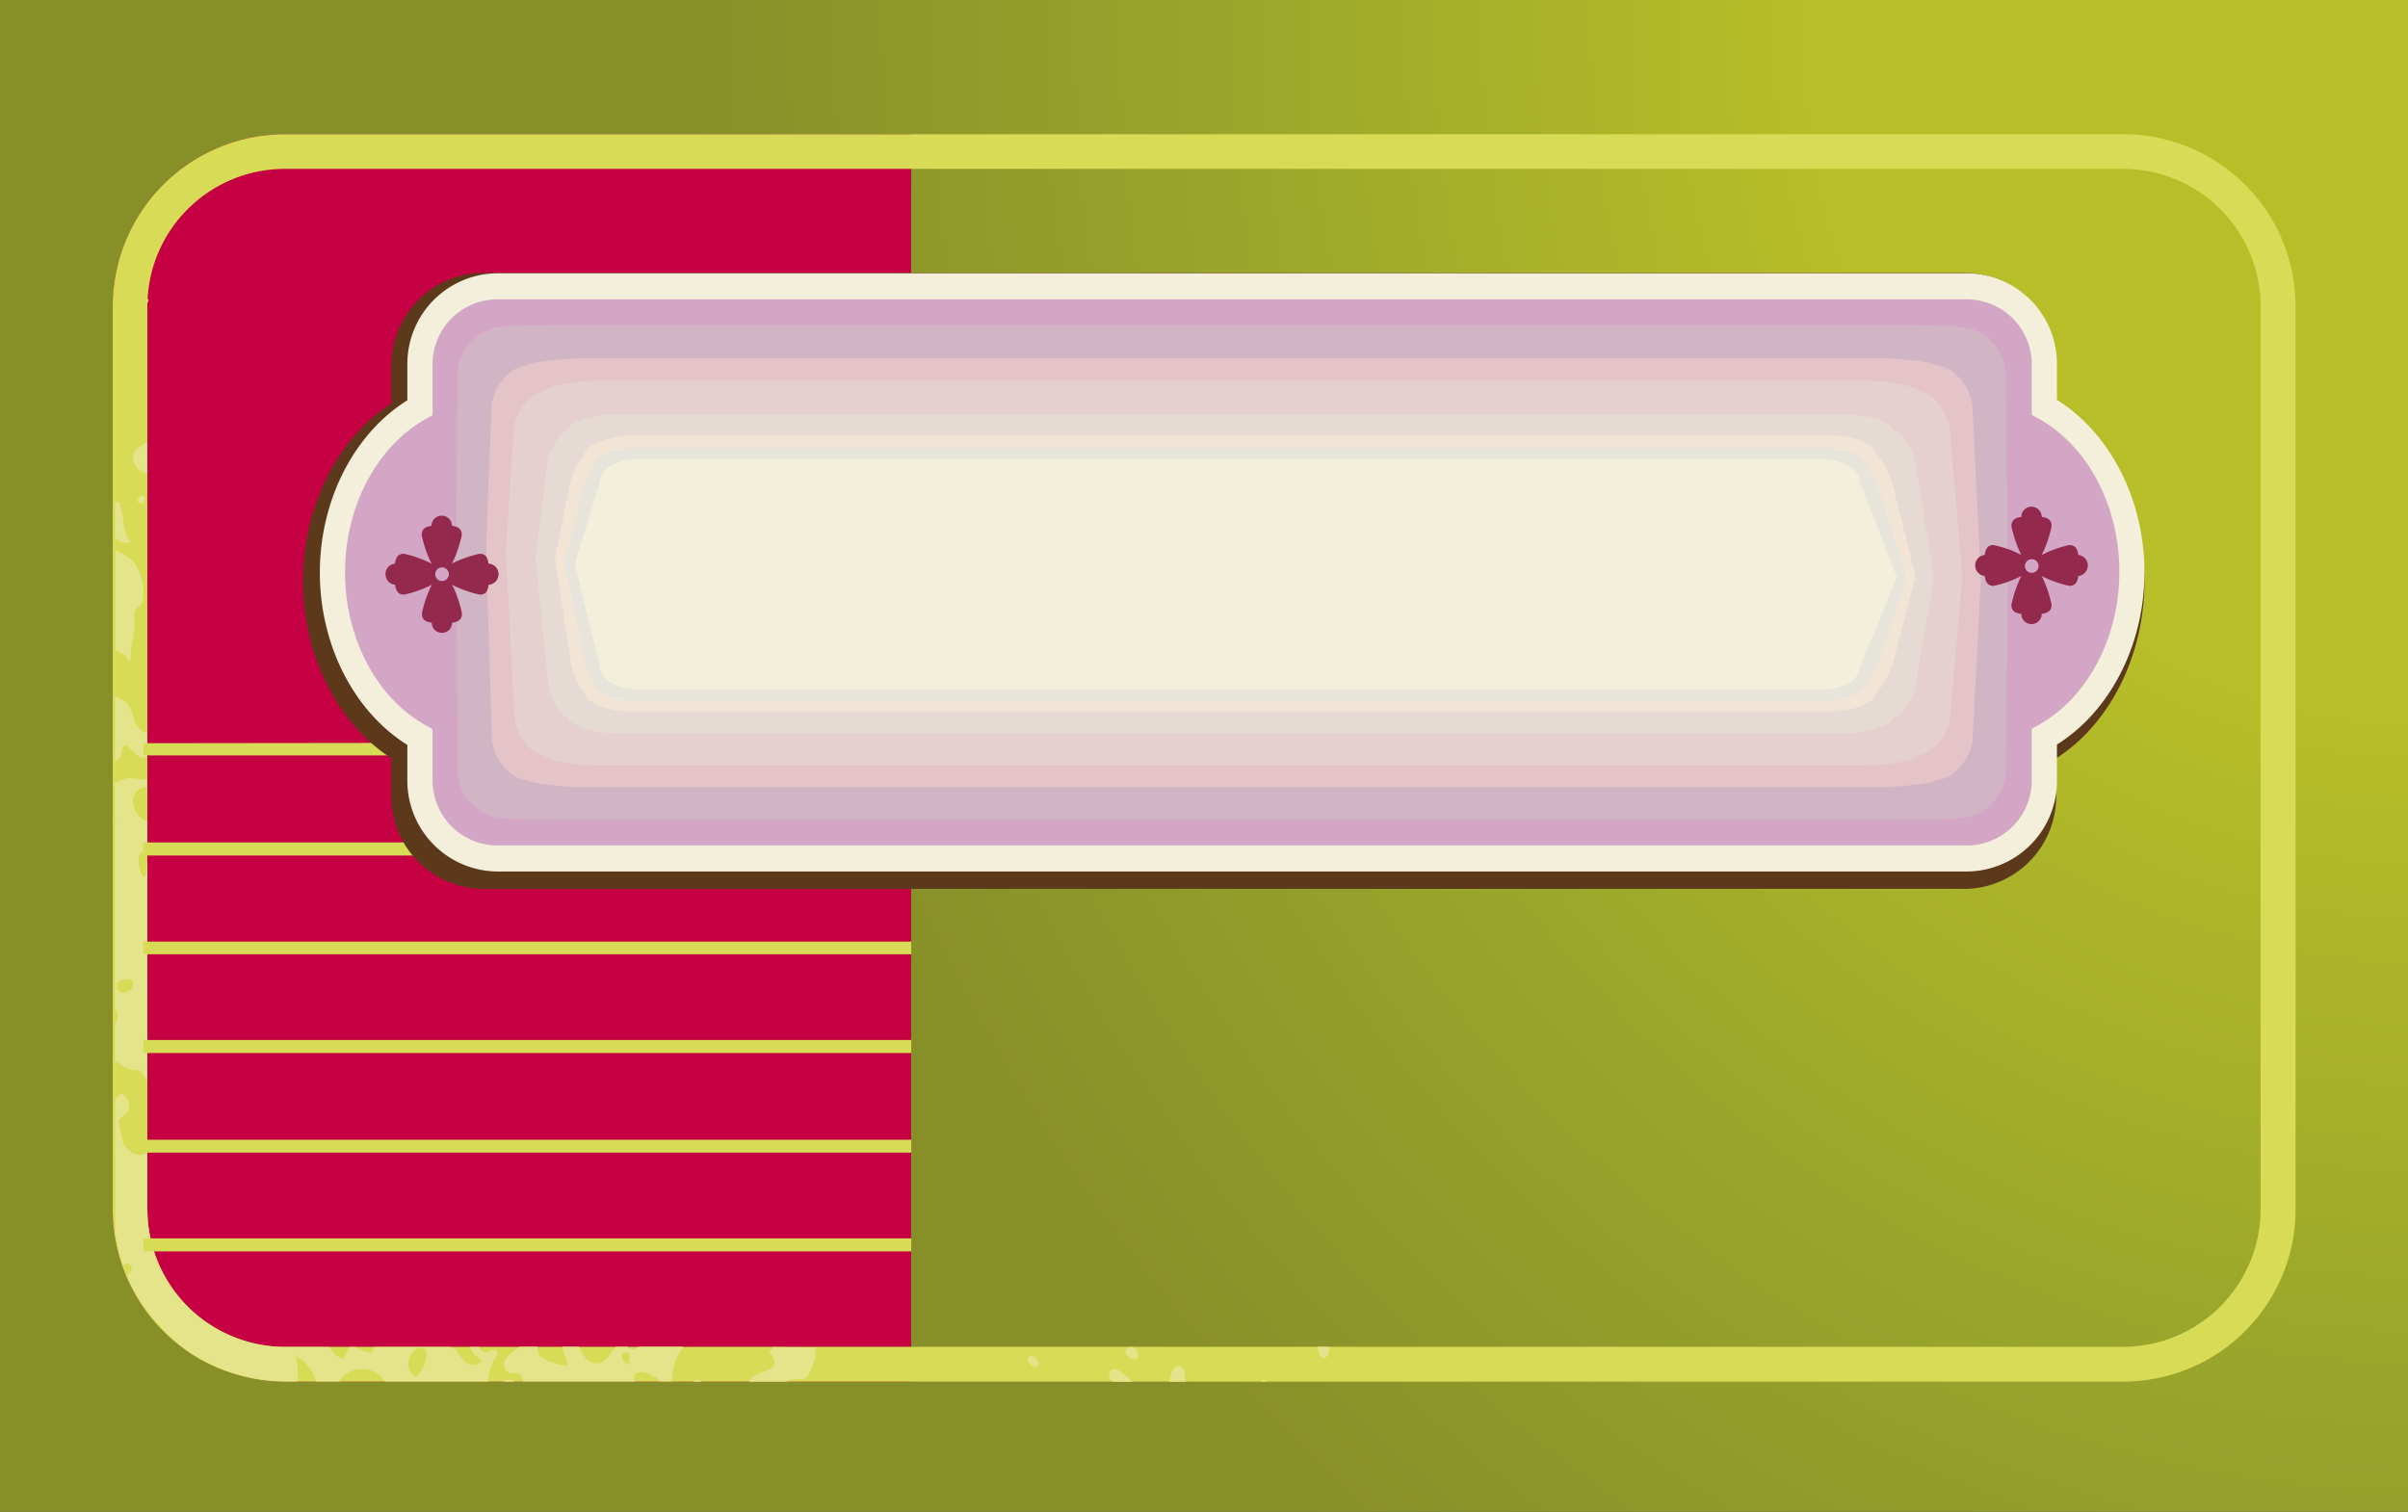 <svg xmlns="http://www.w3.org/2000/svg" xmlns:xlink="http://www.w3.org/1999/xlink" id="katman_2" data-name="katman 2" viewBox="0 0 243.78 153.07"><rect x="0" y="0" width="243.78" height="153.07" fill="#333333" stroke="none"/><defs><style>.cls-1{fill:url(#radial-gradient);}.cls-2{fill:url(#linear-gradient);}.cls-3{fill:#d8db55;}.cls-4{fill:#e4e58b;}.cls-5{fill:#5c391b;}.cls-6{fill:#d4a6c5;}.cls-7{fill:#f3efdb;}.cls-8{fill:#d2b5c4;}.cls-9{fill:#d2b5c4;}.cls-10{fill:#d2b5c4;}.cls-11{fill:#e5c4c9;}.cls-12{fill:#e5c4c9;}.cls-13{fill:#e5d0cf;}.cls-14{fill:#e5d0cf;}.cls-15{fill:#e5d0cf;}.cls-16{fill:#e6dad4;}.cls-17{fill:#e6dad4;}.cls-18{fill:#f2e5d6;}.cls-19{fill:#e7e5db;}.cls-20{fill:#93294c;}</style><radialGradient id="radial-gradient" cx="-2276.89" cy="12.79" r="259.4" gradientTransform="matrix(-1, 0, 0, 1.12, -2031.11, -11.75)" gradientUnits="userSpaceOnUse"><stop offset="0.24" stop-color="#b8be27"></stop><stop offset="0.47" stop-color="#99a62b"></stop><stop offset="0.68" stop-color="#878f28"></stop></radialGradient><linearGradient id="linear-gradient" x1="-2123.57" y1="76.73" x2="-2042.74" y2="76.73" gradientTransform="matrix(-1, 0, 0, 1, -2031.11, 0)" gradientUnits="userSpaceOnUse"><stop offset="0.19" stop-color="#c50043"></stop><stop offset="0.84" stop-color="#c50043"></stop></linearGradient></defs><path class="cls-1" d="M231.09,160.51c11.23,0,20.41-10.26,20.41-22.8V17.83C251.5,5.29,242.32-5,231.09-5H12.69C1.46-5-7.72,5.29-7.72,17.83V137.71c0,12.54,9.18,22.8,20.41,22.8Z"></path><path class="cls-2" d="M28.82,13.59H92.24V139.88H28.82a17.46,17.46,0,0,1-17.4-17.4V31A17.45,17.45,0,0,1,28.82,13.59Z"></path><path class="cls-3" d="M228.86,122.48A13.95,13.95,0,0,1,215,136.37H28.81a13.95,13.95,0,0,1-13.89-13.89V31A13.93,13.93,0,0,1,28.81,17.1H215A13.93,13.93,0,0,1,228.86,31v91.49ZM11.41,31v91.49a17.45,17.45,0,0,0,17.4,17.4H215a17.45,17.45,0,0,0,17.4-17.4V31A17.45,17.45,0,0,0,215,13.59H28.81A17.45,17.45,0,0,0,11.41,31Z"></path><path class="cls-4" d="M13.94,50.78c.15.3.76.25.7-.32S13.76,50.44,13.94,50.78Zm-1.1,24.68c.91.9,1.35,1.51,2.08,1.15V74.23a2.15,2.15,0,0,1-.77-.39c-.7-.64-.63-1.79-1.25-2.57-.37-.45-1-.56-1.26-.8V77a1.19,1.19,0,0,0,.25-.07C12.64,76.29,12.07,75.58,12.84,75.46ZM14.92,47.9V44.82a2.77,2.77,0,0,0-1.27.84A1.54,1.54,0,0,0,14.92,47.9Zm99.46,88.48c-1.41.53,1,2.12.81.65A.73.73,0,0,0,114.38,136.38ZM15,30.29a.69.69,0,0,0-.25,0,.7.7,0,0,0,.21.37C15,30.56,15,30.42,15,30.29ZM133.36,136.37c.12.83.62,1.66,1.11.73a2.48,2.48,0,0,0,.08-.73Zm-29.07.94c-.91.41,1,1.8.81.66C105,137.6,104.59,137.18,104.29,137.31ZM13.19,67.07c0-1.23.33-2.53.46-3.86,0-.38-.18-.94,0-1.34s.66-.59.76-.94a5.11,5.11,0,0,0-.92-4.09,5.07,5.07,0,0,0-1.83-1.09V65.86A2.49,2.49,0,0,1,13.19,67.07Zm.08-12.17c-1.12-1.31-.53-2.81-1.3-4.16a3.27,3.27,0,0,0-.33.18v3.54A1.64,1.64,0,0,0,13.27,54.9Zm37.76,85h1a.79.79,0,0,0-.54-.22A1.11,1.11,0,0,0,51,139.88Zm61.58,0h2c-.51-.54-1.46-1.38-1.88-1.25C112.08,138.86,112.19,139.42,112.61,139.88Zm6.64-1.56c-.61.16-.68.79-.88,1.56H120C120,139,119.8,138.18,119.25,138.32Zm8.45,1.56h.56a.89.89,0,0,0-.39-.13A1.09,1.09,0,0,0,127.7,139.88Zm-49.44-3.51a1.46,1.46,0,0,1-.42.4c1.85,2.35-1.37,1.67-2,3.11H79.6c.67-.47,1.68-.06,2.08-.44a5.62,5.62,0,0,0,.91-3l0,0Zm-8.08,3.51H71l0,0A.58.58,0,0,0,70.18,139.88Zm-21.44-3.12a.83.83,0,0,1-.21-.39h-.94a2.43,2.43,0,0,0,1.25,1.36c-1.53,1.36-2.21-.67-2.82-1.18a1.25,1.25,0,0,0-.45-.18H37.9c-.08.64-.49.82-1.88,0H35.4c-.29.31-.32.77-.69,1.24a3.38,3.38,0,0,1-1.38-1.24H28.81a13.95,13.95,0,0,1-13.89-13.89v-5.74c-.77.27-1.48.36-2.38-.86a10.17,10.17,0,0,1-.5-2.41c.12-.36.93-.85,1-1.21.13-.89-.44-1.51-.77-1.51-.15,0-.39.27-.61.54V124.7a16.79,16.79,0,0,0,.81,3.48c.14-.2.31-.31.5-.19.49.29.56.41-.11,1.24l0,0h0a17.87,17.87,0,0,0,1.42,2.62c.18.27.37.52.56.78a16.67,16.67,0,0,0,1.36,1.64c.22.24.43.48.67.7A16.28,16.28,0,0,0,19,136.8l.15.12a17.76,17.76,0,0,0,2.61,1.42c.27.12.56.23.85.34a17.45,17.45,0,0,0,2.16.67c.3.07.59.15.9.21a17.16,17.16,0,0,0,3.15.32h1.26a5.78,5.78,0,0,0-.19-2.62A4.15,4.15,0,0,1,32,139.88h2.34a2.74,2.74,0,0,1,4.36-.36l.29.36H49.45a4.44,4.44,0,0,1,1-2.82C50,136.12,49.43,137.32,48.74,136.76Zm-6.6,2.65c-1.79-1-.17-3.47.8-2.9C43.68,136.94,42.64,139,42.14,139.41ZM14.79,109.26l.13.18V87.09c-.16.68.17,1.41-.43,1.7-.5-.67-.84-3.11.43-2.47V83.11a.88.88,0,0,1-.43-.1,2.4,2.4,0,0,1-1-2.35,1.67,1.67,0,0,1,1.41-1v-.74c-.74,0-1.52-.12-1.86-.17a12.21,12.21,0,0,0-1.42.51v3.53a.61.61,0,0,1,.13,0c0,.08-.09.14-.13.21v19.22c.37.27.29.69.2,1.06a1,1,0,0,1-.2.41v3.81c.39,0,.9.58,1.33.7C14.44,108.62,13.87,107.9,14.79,109.26Zm-3-9.52c.05-.61,2.28-1.1,1.51.34C13.05,100.62,11.74,100.77,11.83,99.74ZM64,136.63a.72.72,0,0,1-.44-.26H62.33c-.45.53-.84,1.31-1.44,1.57-1.06.45-1.93-.56-2.25-1.57H56.9c.15.57.42,1.21.59,1.92a5.72,5.72,0,0,1-2.79-.93,1.91,1.91,0,0,1-.28-1H52.59c-.7.72-2.19,1.24-1.3,2.45.52.7,1.28-.42,1.69.93,0,.08-.07.07-.1.13H64.3a.76.76,0,0,1,0-.71c.44-.54,1.92,0,2.52.71h1.2a5.77,5.77,0,0,1,1.17-3.51H64.62A.73.73,0,0,1,64,136.63Zm-.25,1.14c-.07,1.07-1.41-.79-.45-.82C64,136.93,63.72,137.42,63.7,137.77Z"></path><path class="cls-3" d="M92.25,86.62H14.51V85.3H92.25Zm0,10H14.51V95.34H92.25Zm0,10H14.51v-1.32H92.25Zm0-31.46v1.33H14.51V75.25Zm0,51.55H14.51v-1.32H92.25Zm0-10H14.51v-1.31H92.25Z"></path><path class="cls-5" d="M215.82,58.82c0-7.63-3.67-14.17-8.94-17.17V37.24a8.06,8.06,0,0,0-7.8-8.25H48.7a8.06,8.06,0,0,0-7.8,8.25v4.41c-5.28,3-8.94,9.54-8.94,17.17S35.62,73,40.9,76v4.41a8.06,8.06,0,0,0,7.8,8.25H199.08a8.06,8.06,0,0,0,7.8-8.25V76C212.15,73,215.82,66.44,215.82,58.82Z"></path><path class="cls-5" d="M217.1,58.82c0-7.84-3.77-15-9.62-18.37l.68,1.2V37.24a9.36,9.36,0,0,0-9.08-9.61H48.7a9.36,9.36,0,0,0-9.08,9.61v4.41l.67-1.2C34.45,43.77,30.67,51,30.67,58.82s3.78,15,9.62,18.36L39.62,76v4.41A9.36,9.36,0,0,0,48.7,90H199.08a9.36,9.36,0,0,0,9.08-9.61V76l-.68,1.2C213.33,73.86,217.1,66.65,217.1,58.82ZM205.59,76v4.41a6.71,6.71,0,0,1-6.51,6.89H48.7a6.72,6.72,0,0,1-6.52-6.89V75.17l-.67-.39c-5-2.85-8.27-9.12-8.27-16s3.25-13.12,8.27-16l.67-.37V37.24a6.72,6.72,0,0,1,6.52-6.89H199.08a6.71,6.71,0,0,1,6.51,6.89v5.23l.67.37c5,2.86,8.27,9.13,8.27,16s-3.24,13.11-8.27,16l-.67.39Z"></path><path class="cls-6" d="M215.83,57.94c0-7.41-3.64-13.77-8.86-16.69V37a7.9,7.9,0,0,0-7.73-8h-149a7.89,7.89,0,0,0-7.72,8v4.29c-5.23,2.92-8.86,9.28-8.86,16.69s3.63,13.76,8.86,16.68V78.9a7.9,7.9,0,0,0,7.72,8h149a7.9,7.9,0,0,0,7.73-8V74.62C212.19,71.7,215.83,65.34,215.83,57.94Z"></path><path class="cls-7" d="M217.1,57.94c0-7.62-3.74-14.62-9.53-17.85l.67,1.16V37a9.18,9.18,0,0,0-9-9.33h-149a9.18,9.18,0,0,0-9,9.33v4.29l.67-1.16c-5.79,3.23-9.53,10.23-9.53,17.85s3.74,14.62,9.53,17.84l-.67-1.16V78.9a9.19,9.19,0,0,0,9,9.34h149a9.18,9.18,0,0,0,9-9.34V74.62l-.67,1.16C213.36,72.56,217.1,65.55,217.1,57.94ZM205.69,74.62V78.9a6.58,6.58,0,0,1-6.45,6.7h-149a6.58,6.58,0,0,1-6.45-6.7V73.83l-.67-.38c-5-2.77-8.19-8.86-8.19-15.51s3.22-12.75,8.19-15.52l.67-.38V37a6.58,6.58,0,0,1,6.45-6.69h149A6.58,6.58,0,0,1,205.69,37V42l.68.38c5,2.77,8.19,8.86,8.19,15.52s-3.22,12.74-8.19,15.51l-.68.38Z"></path><path class="cls-6" d="M199.24,31.78h-149a5.11,5.11,0,0,0-5,5.18V78.9a5.1,5.1,0,0,0,5,5.19h149a5.1,5.1,0,0,0,5-5.19V37A5.1,5.1,0,0,0,199.24,31.78Z"></path><path class="cls-8" d="M51,33.09a5,5,0,0,0-4.68,5l-.13,16.85.15,22.9a4.93,4.93,0,0,0,4.66,5c0,.1,5.45.17,5.61.17h136.1c.16,0,5.65-.07,5.65-.17a5,5,0,0,0,4.7-5l.2-19.17-.2-20.58a5,5,0,0,0-4.7-5c0-.1-5.44-.19-5.62-.19H56.7C56.52,32.9,51,33,51,33.09Z"></path><path class="cls-9" d="M51.85,34.39c-2.34,0-4.36,2.38-4.36,4.8l-.27,15.92.3,21.64c0,2.42,2,4.8,4.33,4.8a47.52,47.52,0,0,0,5.48.35H192a48.24,48.24,0,0,0,5.52-.35c2.33,0,4.4-2.37,4.4-4.79l.41-18.12-.43-19.44c0-2.43-2.05-4.81-4.38-4.81a47.52,47.52,0,0,0-5.48-.35H57.37A48.09,48.09,0,0,0,51.85,34.39Z"></path><path class="cls-10" d="M52.65,35.7c-2.12,0-4,2.4-4,4.6l-.4,15,.44,20.38c0,2.2,1.87,4.6,4,4.6,0,.3,4.84.53,5.35.53H191.33c.52,0,5.39-.23,5.39-.53,2.12,0,4.09-2.38,4.09-4.59l.62-17.06L200.8,40.3c0-2.2-2-4.6-4.08-4.6,0-.29-4.84-.53-5.35-.53H58C57.52,35.17,52.65,35.41,52.65,35.7Z"></path><path class="cls-11" d="M53.46,37c-1.91,0-3.71,2.42-3.71,4.4l-.54,14.06.59,19.12c0,2,1.75,4.41,3.66,4.41,0,.39,4.53.71,5.22.71h132c.68,0,5.25-.32,5.25-.71,1.9,0,3.78-2.41,3.78-4.39l.83-16-.84-17.2c0-2-1.87-4.4-3.77-4.4,0-.4-4.54-.72-5.22-.72H58.71C58,36.29,53.46,36.61,53.46,37Z"></path><path class="cls-12" d="M54.27,38.32c-1.7,0-3.39,2.44-3.39,4.2l-.67,13.13.73,17.86c0,1.76,1.63,4.21,3.33,4.21,0,.49,4.23.89,5.08.89H189.92c.85,0,5.11-.4,5.11-.89,1.7,0,3.49-2.43,3.49-4.18l1-15L198.5,42.53c0-1.76-1.77-4.21-3.47-4.21,0-.49-4.22-.9-5.08-.9H59.38C58.53,37.42,54.27,37.83,54.27,38.32Z"></path><path class="cls-13" d="M55.08,39.63c-1.49,0-3.07,2.46-3.07,4l-.8,12.2.88,16.61c0,1.54,1.5,4,3,4,0,.6,3.92,1.08,4.94,1.08h129.2c1,0,5-.48,5-1.08,1.48,0,3.19-2.44,3.19-4l1.24-13.89-1.26-14.94c0-1.54-1.69-4-3.17-4,0-.59-3.93-1.07-4.95-1.07H60.05C59,38.56,55.08,39,55.08,39.63Z"></path><path class="cls-14" d="M55.88,40.93c-1.27,0-2.74,2.49-2.74,3.81L52.2,56l1,15.36c0,1.31,1.38,3.81,2.65,3.81,0,.69,3.63,1.25,4.82,1.25H188.52c1.19,0,4.83-.56,4.83-1.25,1.27,0,2.88-2.46,2.88-3.78l1.45-12.83-1.47-13.81c0-1.32-1.59-3.82-2.86-3.82,0-.68-3.62-1.24-4.82-1.24H60.71C59.52,39.69,55.88,40.25,55.88,40.93Z"></path><path class="cls-15" d="M56.69,42.24c-1.06,0-2.42,2.51-2.42,3.61L53.2,56.18l1.17,14.1c0,1.1,1.26,3.62,2.32,3.62,0,.79,3.32,1.42,4.68,1.42H187.81c1.36,0,4.7-.63,4.7-1.42,1.06,0,2.58-2.48,2.58-3.58l1.65-11.78-1.68-12.67c0-1.1-1.49-3.63-2.55-3.63,0-.78-3.32-1.42-4.68-1.42H61.38C60,40.82,56.69,41.46,56.69,42.24Z"></path><path class="cls-16" d="M57.49,43.55c-.84,0-2.09,2.53-2.09,3.42l-1.21,9.4L55.51,69.2c0,.88,1.14,3.42,2,3.42,0,.89,3,1.61,4.55,1.61H187.11c1.53,0,4.56-.72,4.56-1.61.85,0,2.27-2.5,2.27-3.37l1.86-10.72L193.92,47c0-.88-1.4-3.43-2.25-3.43,0-.88-3-1.6-4.55-1.6H62.06C60.52,42,57.49,42.67,57.49,43.55Z"></path><path class="cls-17" d="M58.3,44.86c-.64,0-1.77,2.56-1.77,3.21l-1.34,8.47,1.46,11.59c0,.65,1,3.22,1.65,3.22,0,1,2.72,1.78,4.42,1.78H186.4c1.7,0,4.43-.79,4.43-1.78.63,0,2-2.52,2-3.18l2.06-9.66-2.1-10.42c0-.66-1.3-3.23-1.93-3.23,0-1-2.72-1.78-4.42-1.78H62.73C61,43.08,58.3,43.88,58.3,44.86Z"></path><path class="cls-18" d="M59.11,46.17c-.42,0-1.45,2.58-1.45,3l-1.48,7.53L57.8,67c0,.45.89,3,1.31,3,0,1.08,2.4,2,4.28,2H185.7c1.87,0,4.28-.87,4.28-2,.43,0,1.68-2.54,1.68-3l2.26-8.61-2.3-9.28c0-.45-1.21-3-1.64-3,0-1.08-2.4-2-4.28-2H63.39C61.52,44.21,59.11,45.09,59.11,46.17Z"></path><path class="cls-19" d="M59.92,47.48a10.8,10.8,0,0,0-1.13,2.82l-1.61,6.6L58.94,66a10.72,10.72,0,0,0,1,2.83c0,1.18,2.1,2.14,4.14,2.14H185c2,0,4.15-1,4.15-2.14A11,11,0,0,0,190.51,66L193,58.47l-2.51-8.15a11.25,11.25,0,0,0-1.33-2.84c0-1.18-2.1-2.14-4.14-2.14H64.07C62,45.34,59.92,46.3,59.92,47.48Z"></path><path class="cls-7" d="M184.29,46.47H64.74c-2.21,0-4,1-4,2.32l-2.55,8.29,2.55,10.44c0,1.29,1.81,2.32,4,2.32H184.29c2.21,0,4-1,4-2.32l3.75-9.06-3.75-9.67C188.3,47.51,186.5,46.47,184.29,46.47Z"></path><path class="cls-20" d="M210.4,56.19c-.07-.6-.29-1-.9-1a10.86,10.86,0,0,0-2.8,1,12,12,0,0,0,1-2.91c0-.64-.39-.86-1-.94a1,1,0,0,0-2.07,0c-.58.08-1,.3-1,.94a12.42,12.42,0,0,0,1,2.91,10.77,10.77,0,0,0-2.81-1c-.61,0-.81.4-.89,1a1.07,1.07,0,0,0,0,2.13c.08.6.28,1,.89,1a10.77,10.77,0,0,0,2.81-1,12.46,12.46,0,0,0-1,2.92c0,.63.38.84,1,.92a1,1,0,0,0,2.07,0c.57-.08,1-.29,1-.92a12,12,0,0,0-1-2.92,10.86,10.86,0,0,0,2.8,1c.61,0,.83-.4.9-1a1.07,1.07,0,0,0,0-2.13ZM205.69,58a.69.69,0,0,1,0-1.38.69.69,0,0,1,0,1.38Z"></path><path class="cls-20" d="M49.45,57.07c-.07-.6-.28-1-.89-1a11.16,11.16,0,0,0-2.81,1,11.78,11.78,0,0,0,1-2.9c0-.64-.38-.85-1-.93a1,1,0,0,0-2.06,0c-.58.08-1,.29-1,.93a11.92,11.92,0,0,0,1,2.9,11.44,11.44,0,0,0-2.81-1c-.61,0-.82.41-.9,1a1.05,1.05,0,0,0-.95,1.07A1.07,1.07,0,0,0,40,59.21c.08.6.29,1,.9,1a11.44,11.44,0,0,0,2.81-1,12,12,0,0,0-1,2.91c0,.63.39.85,1,.93a1,1,0,0,0,2.06,0c.58-.08,1-.3,1-.93a11.82,11.82,0,0,0-1-2.91,11.16,11.16,0,0,0,2.81,1c.61,0,.82-.4.89-1a1.07,1.07,0,0,0,1-1.07A1.06,1.06,0,0,0,49.45,57.07Zm-4.7,1.76a.69.69,0,0,1,0-1.38.69.69,0,0,1,0,1.38Z"></path></svg><!-- WCDP_DATA_CMYK_START{"#d8db55":"23,4,81,4","#e4e58b":"18,4,62,0","#5c391b":"29,75,89,58","#d4a6c5":"16,43,13,3","#f3efdb":"9,9,20,0","#d2b5c4":"15,35,16,4","#e5c4c9":"14,30,17,3","#e5d0cf":"12,23,19,2","#e6dad4":"10,17,19,1","#f2e5d6":"9,15,19,1","#e7e5db":"10,12,20,1","#93294c":"17,86,43,35","#b8be27":"30,4,92,15","#99a62b":"31,8,92,30","#878f28":"33,12,93,41","#c50043":"4,98,51,16"}WCDP_DATA_CMYK_END -->